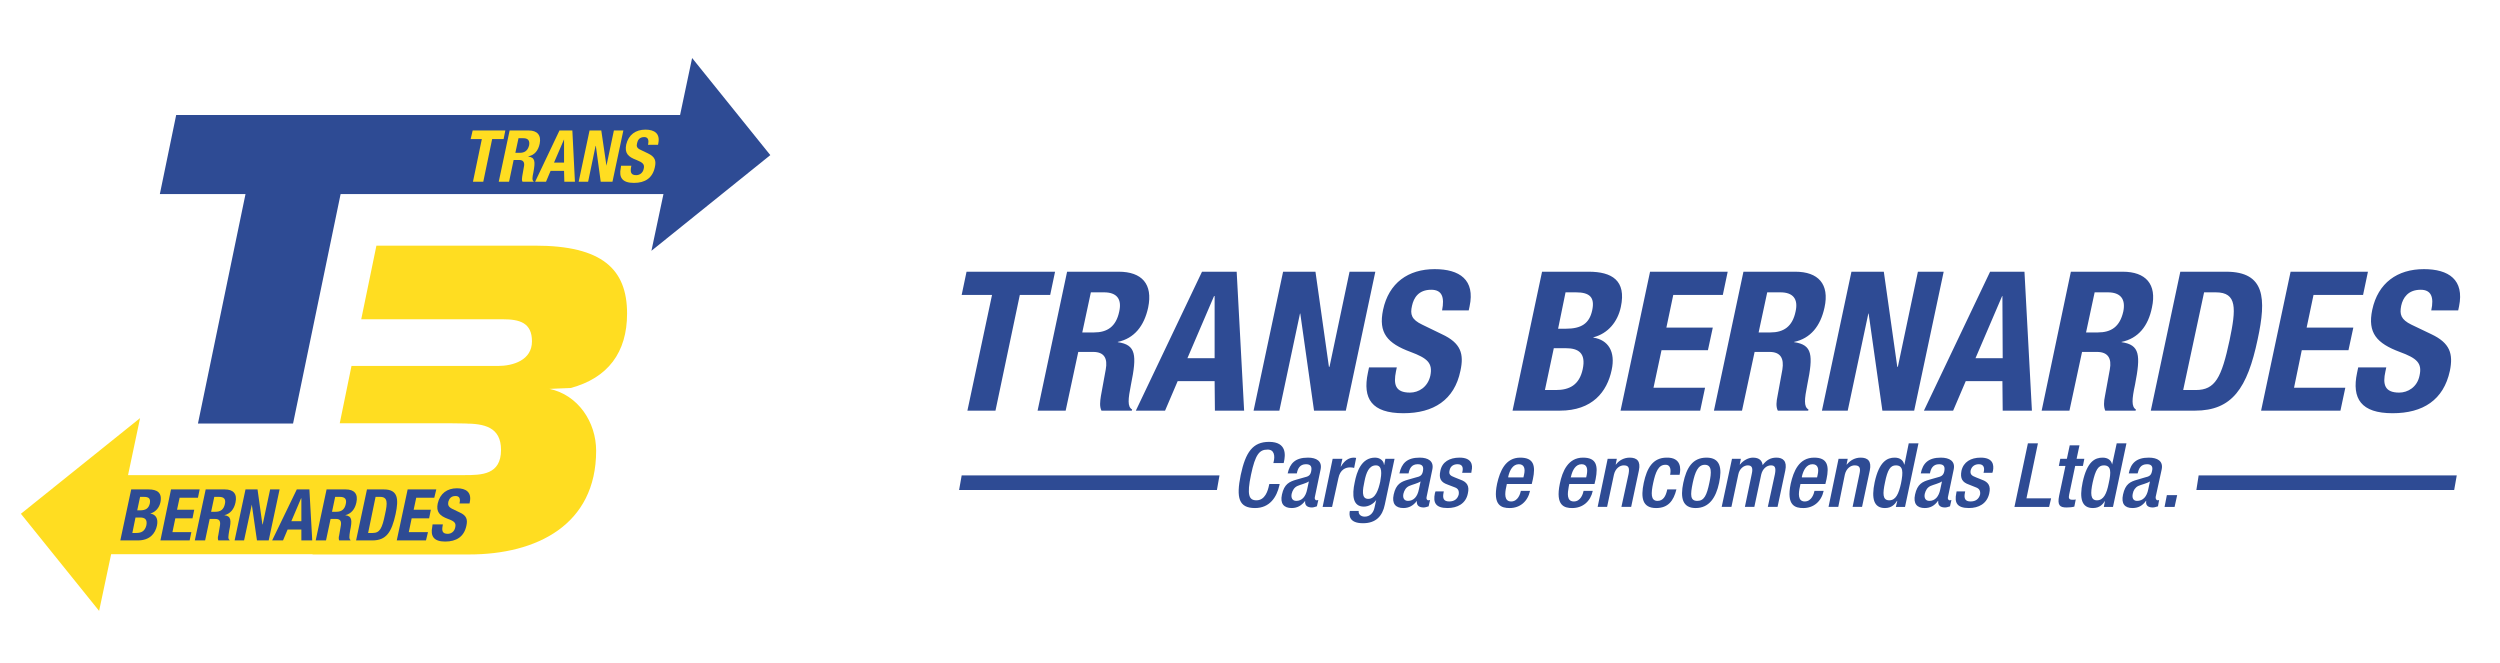 <?xml version="1.0" encoding="UTF-8"?>
<!DOCTYPE svg PUBLIC "-//W3C//DTD SVG 1.1//EN" "http://www.w3.org/Graphics/SVG/1.1/DTD/svg11.dtd">
<!-- Creator: CorelDRAW -->
<svg xmlns="http://www.w3.org/2000/svg" xml:space="preserve" width="132px" height="35px" version="1.1" style="shape-rendering:geometricPrecision; text-rendering:geometricPrecision; image-rendering:optimizeQuality; fill-rule:evenodd; clip-rule:evenodd"
viewBox="0 0 8.727 2.311"
 xmlns:xlink="http://www.w3.org/1999/xlink"
 xmlns:xodm="http://www.corel.com/coreldraw/odm/2003">
 <defs>
  <style type="text/css">
   <![CDATA[
    .fil2 {fill:none}
    .fil1 {fill:#FFDD21}
    .fil0 {fill:#2E4B94}
   ]]>
  </style>
   <clipPath id="id0">
    <path d="M0 0l8.727 0 0 2.311 -8.727 0 0 -2.311z"/>
   </clipPath>
 </defs>
 <g id="Camada_x0020_1">
  <g>
  </g>
  <g style="clip-path:url(#id0)">
   <g id="_1907623244800">
    <polygon class="fil0" points="0.691,1.477 1.023,1.477 1.189,0.676 2.275,0.676 2.275,0.676 2.316,0.676 2.274,0.874 2.689,0.54 2.416,0.201 2.374,0.4 2.332,0.4 2.332,0.4 0.615,0.4 0.558,0.676 0.857,0.676 "/>
    <path class="fil1" d="M0.388 1.933l0.703 0 0 0.001 0.547 0c0.235,0 0.443,-0.103 0.443,-0.362 0,-0.1 -0.063,-0.195 -0.163,-0.216l0.072 -0.003 0.002 0c0.13,-0.035 0.197,-0.124 0.197,-0.26 0,-0.155 -0.087,-0.237 -0.321,-0.237l-0.554 0 -0.053 0.257 0.323 0 0.073 0 0.098 0c0.059,0 0.102,0.012 0.102,0.077 0,0.066 -0.066,0.086 -0.119,0.086l-0.081 0 -0.106 0 -0.324 0 -0.041 0.2 0.382 0 0.072 0.001 -0.019 0c0.069,0 0.128,0.012 0.128,0.092 0,0.087 -0.068,0.088 -0.127,0.088l-0.141 0 -0.008 0 -0.325 0 -0.011 0 -0.69 0 0.042 -0.199 -0.416 0.334 0.273 0.339 0.042 -0.198z"/>
    <path class="fil1" d="M1.953 0.454l-0.085 0.179 0.038 0 0.016 -0.038 0.047 0 0.001 0.038 0.037 0 -0.009 -0.179 -0.045 0zm-0.019 0.112l0.035 -0.081 0 0 0 0.081 -0.035 0z"/>
    <polygon class="fil1" points="2.143,0.454 2.117,0.577 2.117,0.577 2.099,0.454 2.058,0.454 2.02,0.633 2.053,0.633 2.079,0.508 2.08,0.508 2.097,0.633 2.138,0.633 2.176,0.454 "/>
    <path class="fil1" d="M2.253 0.451c-0.034,0 -0.059,0.018 -0.067,0.052 -0.006,0.03 0.006,0.043 0.036,0.054 0.022,0.009 0.029,0.015 0.025,0.031 -0.003,0.015 -0.015,0.022 -0.026,0.022 -0.019,0 -0.021,-0.011 -0.018,-0.028l0.001 -0.005 -0.036 0 -0.001 0.008c-0.007,0.033 0.005,0.052 0.046,0.052 0.039,0 0.065,-0.017 0.073,-0.055 0.005,-0.022 0.001,-0.036 -0.024,-0.048l-0.025 -0.012c-0.014,-0.006 -0.016,-0.013 -0.013,-0.024 0.002,-0.01 0.008,-0.021 0.025,-0.021 0.013,0 0.017,0.01 0.013,0.027l0.035 0 0.001 -0.005c0.007,-0.034 -0.013,-0.048 -0.045,-0.048z"/>
    <polygon class="fil1" points="1.764,0.454 1.65,0.454 1.643,0.484 1.682,0.484 1.651,0.633 1.687,0.633 1.718,0.484 1.758,0.484 "/>
    <path class="fil1" d="M1.844 0.545l0.001 -0.001c0.021,-0.004 0.034,-0.02 0.039,-0.044 0.006,-0.03 -0.009,-0.046 -0.038,-0.046l-0.067 0 -0.038 0.179 0.036 0 0.016 -0.076 0.02 0c0.014,0 0.019,0.009 0.016,0.023l-0.006 0.034c-0.001,0.007 -0.002,0.014 0.001,0.019l0.039 0 0 -0.001c-0.006,-0.004 -0.005,-0.014 -0.001,-0.032 0.007,-0.038 0.006,-0.052 -0.018,-0.055zm-0.03 -0.013l-0.015 0 0.011 -0.051 0.017 0c0.016,0 0.023,0.008 0.02,0.025 -0.005,0.019 -0.016,0.026 -0.033,0.026z"/>
    <path class="fil0" d="M1.595 1.703c-0.034,0 -0.059,0.018 -0.067,0.053 -0.006,0.029 0.006,0.043 0.036,0.054 0.022,0.008 0.029,0.014 0.025,0.03 -0.003,0.015 -0.015,0.022 -0.026,0.022 -0.019,0 -0.021,-0.011 -0.018,-0.027l0.001 -0.006 -0.036 0 -0.001 0.008c-0.007,0.033 0.005,0.052 0.045,0.052 0.039,0 0.066,-0.017 0.074,-0.055 0.005,-0.022 0.001,-0.036 -0.024,-0.047l-0.025 -0.012c-0.014,-0.007 -0.016,-0.014 -0.014,-0.025 0.003,-0.01 0.009,-0.02 0.025,-0.02 0.014,0 0.018,0.009 0.014,0.026l0.035 0 0.001 -0.005c0.007,-0.034 -0.013,-0.048 -0.045,-0.048z"/>
    <path class="fil0" d="M0.524 1.791l0.001 0c0.018,-0.005 0.031,-0.02 0.035,-0.039 0.007,-0.034 -0.012,-0.045 -0.041,-0.045l-0.061 0 -0.038 0.178 0.061 0c0.042,0 0.061,-0.024 0.067,-0.052 0.005,-0.024 -0.004,-0.039 -0.024,-0.042zm-0.013 0.041c-0.005,0.021 -0.018,0.027 -0.035,0.027l-0.014 0 0.011 -0.054 0.016 0c0.016,0 0.026,0.006 0.022,0.027zm0.012 -0.076c-0.004,0.017 -0.014,0.024 -0.034,0.024l-0.01 0 0.01 -0.047 0.013 0c0.018,0 0.024,0.006 0.021,0.023z"/>
    <path class="fil0" d="M1.244 1.753c0.007,-0.031 -0.008,-0.046 -0.037,-0.046l-0.067 0 -0.038 0.178 0.036 0 0.016 -0.075 0.019 0c0.015,0 0.019,0.008 0.017,0.022l-0.006 0.035c-0.002,0.007 -0.002,0.013 0,0.018l0.039 0 0.001 -0.001c-0.006,-0.004 -0.005,-0.013 -0.002,-0.032 0.008,-0.038 0.007,-0.052 -0.017,-0.055l0 0c0.021,-0.005 0.034,-0.021 0.039,-0.044zm-0.07 0.032l-0.015 0 0.011 -0.052 0.017 0c0.017,0 0.024,0.008 0.02,0.025 -0.004,0.019 -0.015,0.027 -0.033,0.027z"/>
    <path class="fil0" d="M0.822 1.753c0.007,-0.031 -0.008,-0.046 -0.037,-0.046l-0.067 0 -0.038 0.178 0.036 0 0.016 -0.075 0.019 0c0.015,0 0.019,0.008 0.017,0.022l-0.006 0.035c-0.002,0.007 -0.002,0.013 0,0.018l0.039 0 0.001 -0.001c-0.007,-0.004 -0.005,-0.013 -0.002,-0.032 0.008,-0.038 0.007,-0.052 -0.017,-0.055l0 0c0.021,-0.005 0.034,-0.021 0.039,-0.044zm-0.07 0.032l-0.015 0 0.011 -0.052 0.017 0c0.017,0 0.024,0.008 0.02,0.025 -0.004,0.019 -0.015,0.027 -0.033,0.027z"/>
    <polygon class="fil0" points="0.943,1.707 0.917,1.829 0.916,1.829 0.899,1.707 0.857,1.707 0.819,1.885 0.852,1.885 0.879,1.76 0.879,1.76 0.897,1.885 0.938,1.885 0.976,1.707 "/>
    <path class="fil0" d="M1.036 1.707l-0.086 0.178 0.038 0 0.016 -0.038 0.048 0 0 0.038 0.038 0 -0.01 -0.178 -0.044 0zm-0.019 0.111l0.034 -0.08 0.001 0 0 0.08 -0.035 0z"/>
    <polygon class="fil0" points="0.627,1.736 0.691,1.736 0.697,1.707 0.597,1.707 0.56,1.885 0.662,1.885 0.668,1.856 0.602,1.856 0.612,1.808 0.672,1.808 0.678,1.778 0.618,1.778 "/>
    <path class="fil0" d="M1.34 1.707l-0.059 0 -0.038 0.178 0.057 0c0.048,0 0.067,-0.028 0.081,-0.092 0.011,-0.052 0.009,-0.086 -0.041,-0.086zm0.004 0.087c-0.01,0.049 -0.018,0.065 -0.043,0.065l-0.016 0 0.026 -0.126 0.016 0c0.027,0 0.026,0.021 0.017,0.061z"/>
    <polygon class="fil0" points="1.453,1.736 1.516,1.736 1.523,1.707 1.423,1.707 1.385,1.885 1.487,1.885 1.494,1.856 1.427,1.856 1.437,1.808 1.498,1.808 1.504,1.778 1.444,1.778 "/>
    <path class="fil0" d="M3.348 1.709l0.9 0 0.009 -0.051 -0.9 0 -0.009 0.051zm0.719 -0.277l0.044 -0.103 0.129 0 0.001 0.103 0.102 0 -0.026 -0.485 -0.121 0 -0.231 0.485 0.102 0zm0.171 -0.4l0.002 0 0 0.217 -0.095 0 0.093 -0.217zm-0.518 0.4l0.044 -0.205 0.052 0c0.039,0 0.051,0.023 0.044,0.061l-0.017 0.093c-0.003,0.019 -0.005,0.037 0.002,0.051l0.106 0 0.001 -0.004c-0.017,-0.01 -0.014,-0.036 -0.004,-0.087 0.021,-0.103 0.018,-0.139 -0.046,-0.148l0 -0.001c0.057,-0.012 0.092,-0.055 0.106,-0.12 0.017,-0.082 -0.022,-0.125 -0.103,-0.125l-0.18 0 -0.103 0.485 0.098 0zm0.088 -0.413l0.046 0c0.044,0 0.063,0.023 0.053,0.067 -0.011,0.053 -0.042,0.073 -0.088,0.073l-0.041 0 0.03 -0.14zm-0.431 0.413l0.098 0 0.085 -0.404 0.106 0 0.017 -0.081 -0.309 0 -0.017 0.081 0.106 0 -0.086 0.404zm1.053 0.26c-0.004,0.02 -0.014,0.053 -0.044,0.053 -0.026,0 -0.034,-0.018 -0.019,-0.089 0.015,-0.072 0.03,-0.088 0.057,-0.088 0.025,-0.001 0.027,0.023 0.022,0.043l-0.001 0.004 0.036 0 0.001 -0.004c0.005,-0.023 0.011,-0.07 -0.052,-0.07 -0.057,0 -0.082,0.036 -0.099,0.116 -0.016,0.079 -0.007,0.115 0.05,0.115 0.052,0 0.076,-0.039 0.085,-0.079l0.001 -0.005 -0.036 0 -0.001 0.004zm0.136 -0.096c-0.045,0 -0.063,0.02 -0.071,0.055l0.032 0c0.003,-0.016 0.01,-0.032 0.032,-0.032 0.018,0 0.021,0.01 0.018,0.025 -0.003,0.015 -0.011,0.018 -0.024,0.021l-0.028 0.008c-0.024,0.007 -0.042,0.015 -0.05,0.052 -0.007,0.032 0.007,0.047 0.034,0.047 0.019,0 0.034,-0.008 0.047,-0.025l0 0c-0.002,0.017 0.009,0.023 0.024,0.023 0.006,0 0.013,-0.003 0.017,-0.004l0.005 -0.022c-0.002,0 -0.004,0.001 -0.006,0.001 -0.005,0 -0.008,-0.006 -0.006,-0.012l0.02 -0.096c0.006,-0.029 -0.015,-0.041 -0.044,-0.041zm-0.003 0.111c-0.005,0.025 -0.018,0.04 -0.038,0.04 -0.014,0 -0.019,-0.011 -0.016,-0.025 0.003,-0.012 0.009,-0.022 0.02,-0.027 0.011,-0.005 0.03,-0.009 0.04,-0.016l-0.006 0.028zm2.949 -0.635c0.018,-0.082 -0.022,-0.125 -0.102,-0.125l-0.181 0 -0.102 0.485 0.097 0 0.044 -0.205 0.052 0c0.039,0 0.052,0.023 0.045,0.061l-0.017 0.093c-0.004,0.019 -0.005,0.037 0.001,0.051l0.106 0 0.001 -0.004c-0.016,-0.01 -0.014,-0.036 -0.003,-0.087 0.02,-0.103 0.017,-0.139 -0.047,-0.148l0 -0.001c0.058,-0.012 0.093,-0.055 0.106,-0.12zm-0.189 0.087l-0.041 0 0.03 -0.14 0.046 0c0.044,0 0.063,0.023 0.054,0.067 -0.012,0.053 -0.042,0.073 -0.089,0.073zm-0.954 -0.087c0.018,-0.082 -0.022,-0.125 -0.102,-0.125l-0.181 0 -0.103 0.485 0.098 0 0.044 -0.205 0.052 0c0.039,0 0.051,0.023 0.045,0.061l-0.017 0.093c-0.004,0.019 -0.006,0.037 0.001,0.051l0.106 0 0.001 -0.004c-0.017,-0.01 -0.014,-0.036 -0.004,-0.087 0.021,-0.103 0.018,-0.139 -0.046,-0.148l0 -0.001c0.057,-0.012 0.092,-0.055 0.106,-0.12zm-0.189 0.087l-0.041 0 0.03 -0.14 0.046 0c0.044,0 0.063,0.023 0.053,0.067 -0.011,0.053 -0.042,0.073 -0.088,0.073zm1.99 0.273l0.017 -0.08 -0.179 0 0.027 -0.131 0.163 0 0.017 -0.079 -0.163 0 0.024 -0.114 0.173 0 0.017 -0.081 -0.27 0 -0.103 0.485 0.277 0zm-2.512 -0.362c0.02,-0.093 -0.032,-0.123 -0.112,-0.123l-0.163 0 -0.103 0.485 0.165 0c0.114,0 0.165,-0.066 0.181,-0.142 0.014,-0.064 -0.012,-0.105 -0.064,-0.113l0 -0.001c0.051,-0.013 0.085,-0.054 0.096,-0.106zm-0.133 0.217c-0.012,0.056 -0.047,0.073 -0.094,0.073l-0.038 0 0.031 -0.146 0.042 0c0.043,0 0.071,0.016 0.059,0.073zm0.033 -0.205c-0.01,0.046 -0.038,0.064 -0.092,0.064l-0.027 0 0.026 -0.127 0.036 0c0.048,0 0.067,0.017 0.057,0.063zm0.964 0.011l0.001 0 0.048 0.339 0.111 0 0.103 -0.485 -0.09 0 -0.07 0.332 -0.002 0 -0.047 -0.332 -0.113 0 -0.103 0.485 0.09 0 0.072 -0.339zm-0.508 -0.065l0.017 -0.081 -0.271 0 -0.103 0.485 0.278 0 0.017 -0.08 -0.18 0 0.028 -0.131 0.162 0 0.017 -0.079 -0.162 0 0.024 -0.114 0.173 0zm-0.887 0.054l0.003 -0.014c0.02,-0.093 -0.035,-0.13 -0.122,-0.13 -0.092,0 -0.16,0.048 -0.18,0.142 -0.017,0.081 0.015,0.117 0.096,0.147 0.059,0.022 0.078,0.039 0.069,0.083 -0.009,0.04 -0.041,0.059 -0.071,0.059 -0.052,0 -0.058,-0.029 -0.049,-0.074l0.003 -0.014 -0.097 0 -0.004 0.019c-0.019,0.09 0.013,0.141 0.124,0.141 0.105,0 0.178,-0.046 0.199,-0.148 0.013,-0.059 0.002,-0.097 -0.065,-0.128l-0.068 -0.033c-0.038,-0.018 -0.043,-0.036 -0.036,-0.066 0.006,-0.028 0.023,-0.056 0.067,-0.056 0.038,0 0.047,0.026 0.038,0.072l0.093 0zm-0.589 0.011l0.001 0 0.048 0.339 0.111 0 0.103 -0.485 -0.09 0 -0.07 0.332 -0.002 0 -0.047 -0.332 -0.113 0 -0.103 0.485 0.09 0 0.072 -0.339zm2.576 0.453l-0.035 0 -0.047 0.222 0.121 0 0.007 -0.03 -0.086 0 0.04 -0.192zm-0.047 -0.599l-0.12 0 -0.231 0.485 0.102 0 0.044 -0.103 0.128 0 0.001 0.103 0.102 0 -0.026 -0.485zm-0.171 0.302l0.093 -0.217 0.001 0 0.001 0.217 -0.095 0zm0.327 0.476l0.021 -0.1 0.027 0 0.005 -0.025 -0.027 0 0.01 -0.047 -0.034 0 -0.01 0.047 -0.023 0 -0.005 0.025 0.023 0 -0.022 0.104c-0.007,0.034 0.003,0.041 0.026,0.041 0.01,0 0.02,-0.001 0.027,-0.003l0.005 -0.025c-0.003,0.001 -0.007,0.001 -0.012,0.001 -0.011,0 -0.014,-0.005 -0.011,-0.018zm-0.56 -0.179l-0.015 0.074 -0.001 0c-0.003,-0.015 -0.015,-0.024 -0.033,-0.024 -0.025,0 -0.054,0.012 -0.07,0.086 -0.012,0.057 -0.003,0.09 0.036,0.09 0.024,0 0.035,-0.014 0.042,-0.025l0.001 0 -0.005 0.021 0.032 0 0.047 -0.222 -0.034 0zm-0.027 0.14c-0.008,0.036 -0.018,0.059 -0.041,0.059 -0.024,0 -0.023,-0.024 -0.015,-0.062 0.009,-0.045 0.019,-0.06 0.038,-0.06 0.026,0 0.026,0.023 0.018,0.063zm0.139 -0.09c-0.044,0 -0.063,0.02 -0.07,0.055l0.032 0c0.003,-0.016 0.01,-0.032 0.032,-0.032 0.018,0 0.021,0.01 0.018,0.025 -0.003,0.015 -0.012,0.018 -0.024,0.021l-0.028 0.008c-0.024,0.007 -0.042,0.015 -0.05,0.052 -0.007,0.032 0.007,0.047 0.034,0.047 0.019,0 0.034,-0.008 0.046,-0.025l0.001 0c-0.002,0.017 0.009,0.023 0.024,0.023 0.006,0 0.013,-0.003 0.017,-0.004l0.005 -0.022c-0.002,0 -0.004,0.001 -0.006,0.001 -0.005,0 -0.008,-0.006 -0.006,-0.012l0.02 -0.096c0.006,-0.029 -0.015,-0.041 -0.045,-0.041zm-0.002 0.111c-0.005,0.025 -0.018,0.04 -0.038,0.04 -0.014,0 -0.019,-0.011 -0.016,-0.025 0.003,-0.012 0.009,-0.022 0.02,-0.027 0.011,-0.005 0.03,-0.009 0.04,-0.016l-0.006 0.028zm0.616 -0.161l-0.016 0.074 0 0c-0.003,-0.015 -0.015,-0.024 -0.033,-0.024 -0.026,0 -0.054,0.012 -0.07,0.086 -0.012,0.057 -0.003,0.09 0.036,0.09 0.024,0 0.035,-0.014 0.042,-0.025l0 0 -0.004 0.021 0.032 0 0.047 -0.222 -0.034 0zm-0.028 0.14c-0.007,0.036 -0.018,0.059 -0.041,0.059 -0.023,0 -0.023,-0.024 -0.015,-0.062 0.01,-0.045 0.02,-0.06 0.039,-0.06 0.026,0 0.026,0.023 0.017,0.063zm-0.447 -0.09c-0.034,0 -0.06,0.015 -0.067,0.046 -0.005,0.027 0.003,0.04 0.026,0.048l0.025 0.01c0.011,0.004 0.016,0.012 0.014,0.025 -0.004,0.015 -0.015,0.024 -0.033,0.024 -0.019,0 -0.024,-0.01 -0.02,-0.03l0.001 -0.005 -0.03 0 -0.001 0.006c-0.007,0.033 0.002,0.052 0.044,0.052 0.034,0 0.063,-0.015 0.071,-0.051 0.006,-0.026 -0.003,-0.04 -0.026,-0.048l-0.02 -0.008c-0.016,-0.006 -0.021,-0.011 -0.019,-0.024 0.004,-0.016 0.016,-0.022 0.029,-0.022 0.017,0 0.02,0.013 0.017,0.026l-0.001 0.004 0.031 0 0.002 -0.007c0.004,-0.021 0,-0.046 -0.043,-0.046zm-2.187 0.036l0.007 -0.035c-0.002,0 -0.004,-0.001 -0.008,-0.001 -0.019,0 -0.034,0.012 -0.045,0.031l-0.001 0 0.006 -0.027 -0.034 0 -0.035 0.168 0.033 0 0.022 -0.1c0.006,-0.031 0.026,-0.038 0.041,-0.038 0.006,0 0.011,0.001 0.014,0.002zm3.734 -0.694c-0.092,0 -0.16,0.048 -0.18,0.142 -0.017,0.081 0.016,0.117 0.096,0.147 0.06,0.022 0.079,0.039 0.069,0.083 -0.008,0.04 -0.041,0.059 -0.071,0.059 -0.051,0 -0.058,-0.029 -0.048,-0.074l0.003 -0.014 -0.098 0 -0.004 0.019c-0.019,0.09 0.014,0.141 0.124,0.141 0.106,0 0.178,-0.046 0.2,-0.148 0.012,-0.059 0.001,-0.097 -0.065,-0.128l-0.069 -0.033c-0.037,-0.018 -0.042,-0.036 -0.036,-0.066 0.006,-0.028 0.024,-0.056 0.068,-0.056 0.037,0 0.047,0.026 0.037,0.072l0.094 0 0.003 -0.014c0.019,-0.093 -0.036,-0.13 -0.123,-0.13zm-0.794 0.771l0.9 0 0.009 -0.051 -0.901 0 -0.008 0.051zm0.214 -0.526c0.031,-0.143 0.026,-0.236 -0.11,-0.236l-0.16 0 -0.103 0.485 0.154 0c0.13,0 0.183,-0.078 0.219,-0.249zm-0.098 0.003c-0.028,0.131 -0.05,0.174 -0.118,0.174l-0.044 0 0.073 -0.341 0.041 0c0.075,0 0.071,0.057 0.048,0.167zm-0.227 0.582l0.035 0 0.009 -0.041 -0.036 0 -0.008 0.041zm-0.055 -0.172c-0.044,0 -0.063,0.02 -0.07,0.055l0.031 0c0.004,-0.016 0.01,-0.032 0.033,-0.032 0.017,0 0.021,0.01 0.017,0.025 -0.003,0.015 -0.011,0.018 -0.024,0.021l-0.027 0.008c-0.025,0.007 -0.042,0.015 -0.05,0.052 -0.007,0.032 0.006,0.047 0.033,0.047 0.02,0 0.035,-0.008 0.047,-0.025l0.001 0c-0.003,0.017 0.008,0.023 0.023,0.023 0.007,0 0.013,-0.003 0.018,-0.004l0.004 -0.022c-0.001,0 -0.003,0.001 -0.005,0.001 -0.005,0 -0.008,-0.006 -0.007,-0.012l0.021 -0.096c0.006,-0.029 -0.015,-0.041 -0.045,-0.041zm-0.002 0.111c-0.005,0.025 -0.018,0.04 -0.039,0.04 -0.014,0 -0.018,-0.011 -0.015,-0.025 0.002,-0.012 0.009,-0.022 0.019,-0.027 0.011,-0.005 0.031,-0.009 0.041,-0.016l-0.006 0.028zm-2.404 -0.111c-0.035,0 -0.061,0.015 -0.067,0.046 -0.006,0.027 0.002,0.04 0.025,0.048l0.026 0.01c0.011,0.004 0.015,0.012 0.013,0.025 -0.004,0.015 -0.015,0.024 -0.033,0.024 -0.019,0 -0.024,-0.01 -0.02,-0.03l0.001 -0.005 -0.029 0 -0.002 0.006c-0.007,0.033 0.002,0.052 0.044,0.052 0.034,0 0.064,-0.015 0.071,-0.051 0.006,-0.026 -0.003,-0.04 -0.026,-0.048l-0.02 -0.008c-0.016,-0.006 -0.021,-0.011 -0.018,-0.024 0.003,-0.016 0.015,-0.022 0.028,-0.022 0.018,0 0.02,0.013 0.017,0.026l-0.001 0.004 0.032 0 0.001 -0.007c0.005,-0.021 0,-0.046 -0.042,-0.046zm1.4 0c-0.019,0 -0.036,0.009 -0.048,0.024l-0.001 0 0.004 -0.02 -0.032 0 -0.035 0.168 0.034 0 0.023 -0.113c0.005,-0.021 0.02,-0.032 0.034,-0.032 0.017,0 0.022,0.008 0.017,0.03l-0.024 0.115 0.033 0 0.027 -0.127c0.007,-0.033 -0.007,-0.045 -0.032,-0.045zm-0.969 0c-0.052,0 -0.072,0.047 -0.081,0.091 -0.016,0.077 0.016,0.085 0.043,0.085 0.037,0 0.064,-0.023 0.072,-0.06l-0.032 0c-0.002,0.01 -0.01,0.037 -0.034,0.037 -0.026,0 -0.022,-0.029 -0.018,-0.051l0.002 -0.01 0.088 0 0.004 -0.017c0.009,-0.047 0.003,-0.075 -0.044,-0.075zm0.013 0.06l-0.002 0.009 -0.054 0 0.001 -0.003c0.005,-0.022 0.016,-0.043 0.037,-0.043 0.019,0 0.022,0.016 0.018,0.037zm-0.583 -0.06c-0.045,0 -0.063,0.02 -0.071,0.055l0.032 0c0.003,-0.016 0.01,-0.032 0.032,-0.032 0.018,0 0.021,0.01 0.018,0.025 -0.003,0.015 -0.011,0.018 -0.024,0.021l-0.028 0.008c-0.024,0.007 -0.042,0.015 -0.05,0.052 -0.007,0.032 0.007,0.047 0.034,0.047 0.019,0 0.034,-0.008 0.047,-0.025l0 0c-0.002,0.017 0.009,0.023 0.024,0.023 0.006,0 0.013,-0.003 0.017,-0.004l0.005 -0.022c-0.002,0 -0.004,0.001 -0.006,0.001 -0.005,0 -0.008,-0.006 -0.006,-0.012l0.02 -0.096c0.006,-0.029 -0.015,-0.041 -0.044,-0.041zm-0.003 0.111c-0.005,0.025 -0.018,0.04 -0.038,0.04 -0.014,0 -0.019,-0.011 -0.016,-0.025 0.003,-0.012 0.009,-0.022 0.02,-0.027 0.011,-0.005 0.03,-0.009 0.04,-0.016l-0.006 0.028zm-0.117 -0.107l-0.004 0.021 -0.001 0c0,-0.012 -0.012,-0.025 -0.031,-0.025 -0.048,0 -0.064,0.05 -0.071,0.086 -0.01,0.046 -0.007,0.085 0.032,0.085 0.016,0 0.033,-0.009 0.043,-0.023l0 0 -0.006 0.027c-0.004,0.019 -0.017,0.031 -0.034,0.031 -0.015,0 -0.023,-0.01 -0.021,-0.02l-0.031 0c-0.003,0.014 -0.004,0.043 0.046,0.043 0.045,0 0.068,-0.025 0.076,-0.065l0.034 -0.16 -0.032 0zm-0.018 0.08c-0.006,0.027 -0.016,0.06 -0.042,0.06 -0.025,0 -0.019,-0.033 -0.013,-0.061 0.006,-0.031 0.016,-0.056 0.04,-0.056 0.023,0 0.02,0.03 0.015,0.057zm0.489 -0.084c-0.052,0 -0.071,0.047 -0.081,0.091 -0.016,0.077 0.016,0.085 0.044,0.085 0.036,0 0.063,-0.023 0.071,-0.06l-0.032 0c-0.002,0.01 -0.01,0.037 -0.034,0.037 -0.025,0 -0.022,-0.029 -0.017,-0.051l0.002 -0.01 0.087 0 0.004 -0.017c0.01,-0.047 0.003,-0.075 -0.044,-0.075zm0.013 0.06l-0.002 0.009 -0.053 0 0 -0.003c0.005,-0.022 0.016,-0.043 0.037,-0.043 0.019,0 0.023,0.016 0.018,0.037zm0.369 -0.06c-0.019,0 -0.037,0.009 -0.048,0.024l-0.001 0 0.004 -0.02 -0.032 0 -0.035 0.168 0.033 0 0.024 -0.113c0.005,-0.021 0.02,-0.032 0.034,-0.032 0.017,0 0.021,0.008 0.017,0.03l-0.025 0.115 0.034 0 0.027 -0.127c0.007,-0.033 -0.007,-0.045 -0.032,-0.045zm0.644 0c-0.053,0 -0.072,0.047 -0.082,0.091 -0.016,0.077 0.016,0.085 0.044,0.085 0.036,0 0.063,-0.023 0.071,-0.06l-0.032 0c-0.002,0.01 -0.01,0.037 -0.034,0.037 -0.025,0 -0.022,-0.029 -0.017,-0.051l0.002 -0.01 0.087 0 0.004 -0.017c0.01,-0.047 0.003,-0.075 -0.043,-0.075zm0.012 0.06l-0.002 0.009 -0.053 0 0 -0.003c0.005,-0.022 0.016,-0.043 0.037,-0.043 0.019,0 0.023,0.016 0.018,0.037zm-0.144 -0.06c-0.021,0 -0.035,0.009 -0.048,0.026 -0.002,-0.014 -0.01,-0.026 -0.034,-0.026 -0.015,0 -0.033,0.009 -0.045,0.024l-0.001 0 0.004 -0.02 -0.031 0 -0.036 0.168 0.034 0 0.024 -0.113c0.004,-0.021 0.02,-0.032 0.033,-0.032 0.014,0 0.019,0.008 0.014,0.03l-0.024 0.115 0.033 0 0.024 -0.113c0.005,-0.021 0.02,-0.032 0.034,-0.032 0.014,0 0.018,0.008 0.014,0.03l-0.025 0.115 0.034 0 0.027 -0.127c0.007,-0.033 -0.008,-0.045 -0.031,-0.045zm-0.244 0c-0.049,0 -0.07,0.036 -0.081,0.088 -0.011,0.052 -0.003,0.088 0.043,0.088 0.047,0 0.071,-0.036 0.082,-0.088 0.011,-0.052 0.004,-0.088 -0.044,-0.088zm0.01 0.088c-0.009,0.043 -0.018,0.063 -0.042,0.063 -0.025,0 -0.025,-0.02 -0.016,-0.063 0.008,-0.037 0.018,-0.063 0.042,-0.063 0.025,0 0.024,0.026 0.016,0.063zm-0.149 -0.088c-0.048,0 -0.069,0.036 -0.08,0.088 -0.011,0.052 -0.005,0.088 0.043,0.088 0.042,0 0.061,-0.025 0.071,-0.065l-0.032 0c-0.005,0.025 -0.015,0.04 -0.034,0.04 -0.024,0 -0.023,-0.026 -0.015,-0.063 0.008,-0.037 0.018,-0.063 0.042,-0.063 0.02,-0.001 0.02,0.02 0.017,0.035l0.033 0c0.005,-0.021 0.006,-0.061 -0.045,-0.06z"/>
   </g>
  </g>
  <polygon class="fil2" points="0,0 8.727,0 8.727,2.311 0,2.311 "/>
 </g>
</svg>
